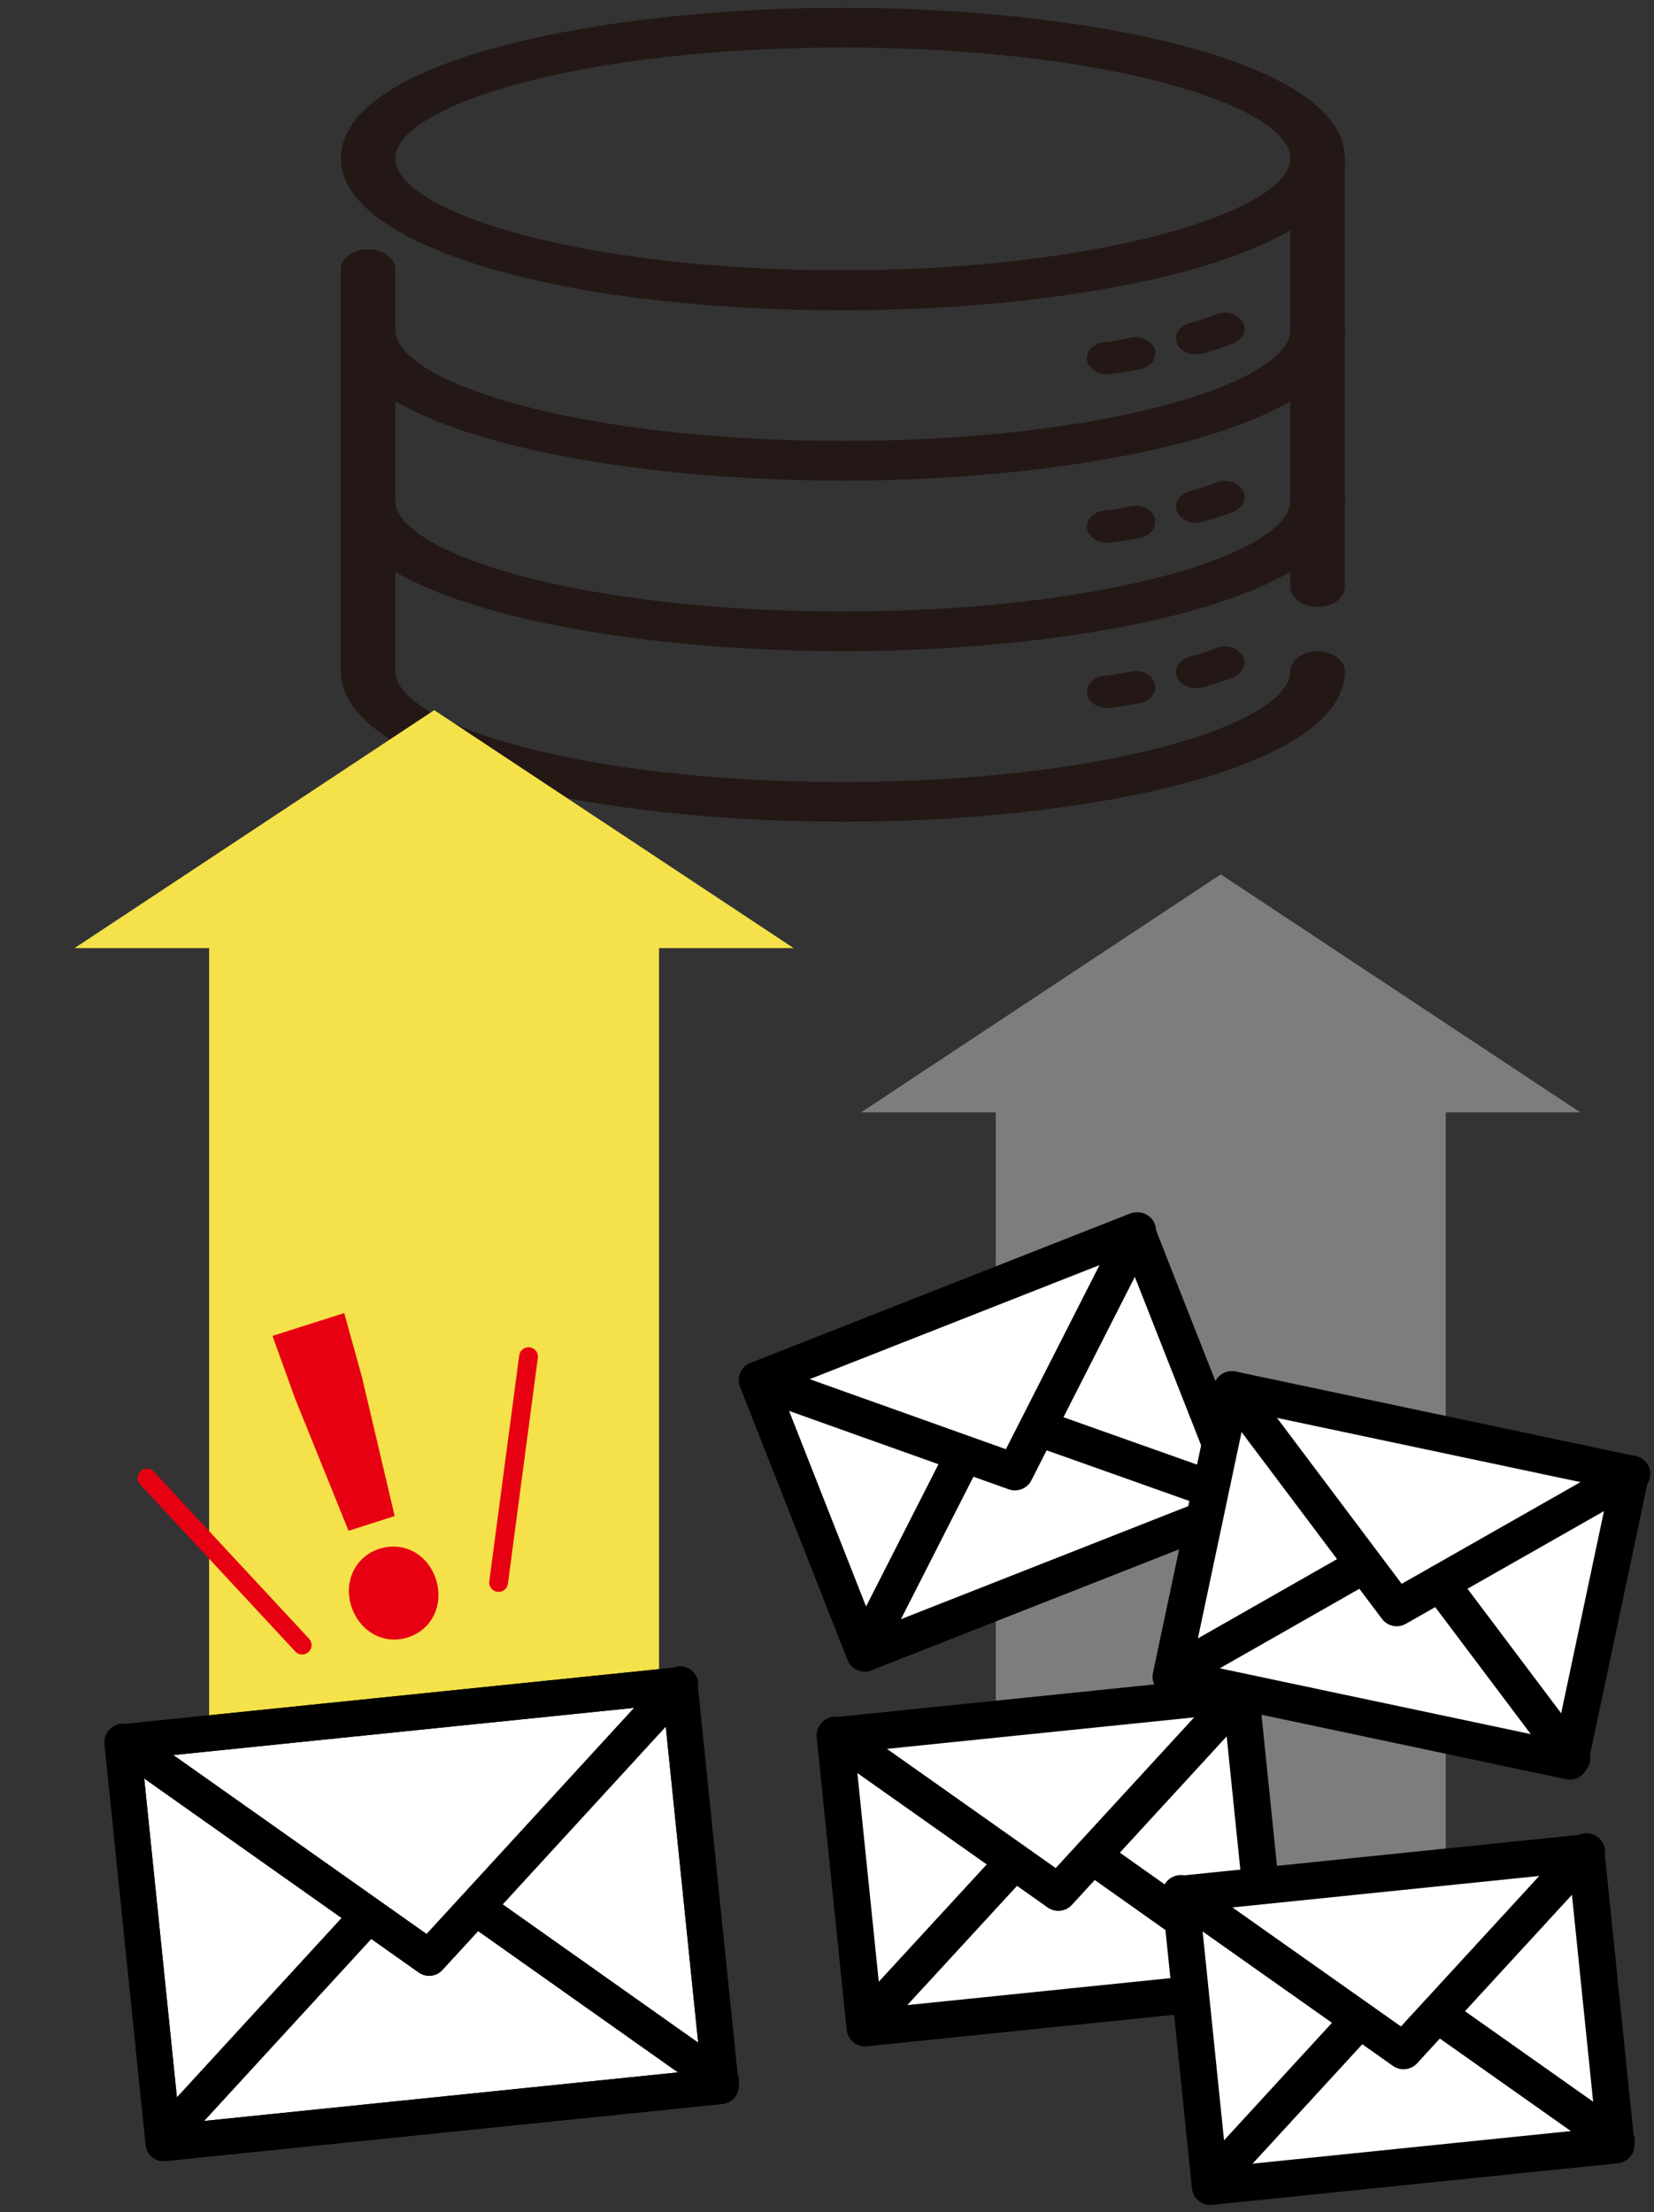 <?xml version="1.0" encoding="utf-8"?>
<!-- Generator: Adobe Illustrator 26.0.1, SVG Export Plug-In . SVG Version: 6.00 Build 0)  -->
<svg version="1.1" id="レイヤー1" xmlns="http://www.w3.org/2000/svg" xmlns:xlink="http://www.w3.org/1999/xlink" x="0px"
	 y="0px" viewBox="0 0 652.5 872.8" style="enable-background:new 0 0 652.5 872.8;" xml:space="preserve">
<rect x="0" y="0" width="652.5" height="872.8" fill="#333333" stroke="none"/>
<style type="text/css">
	.st0{fill:#231815;}
	.st1{fill:#7D7D7D;}
	.st2{fill:#F5E149;}
	.st3{fill:#FFFFFF;stroke:#000000;stroke-width:14.53;stroke-linecap:round;stroke-linejoin:round;stroke-miterlimit:10;}
	.st4{fill:none;stroke:#000000;stroke-width:14.53;stroke-linecap:round;stroke-linejoin:round;stroke-miterlimit:10;}
	.st5{fill:#FFFFFF;}
	.st6{fill:#FFFFFF;stroke:#000000;stroke-width:14.173;stroke-linecap:round;stroke-linejoin:round;stroke-miterlimit:10;}
	.st7{fill:none;stroke:#000000;stroke-width:14.173;stroke-linecap:round;stroke-linejoin:round;stroke-miterlimit:10;}
	.st8{fill:#E60012;}
	.st9{fill:none;stroke:#E60012;stroke-width:7.41;stroke-linecap:round;stroke-linejoin:round;stroke-miterlimit:10;}
</style>
<g>
	<g>
		<path class="st0" d="M332.5,189.6c-96,0-198-20.8-198-59.4c0-4.3,4.8-7.8,10.7-7.8c5.9,0,10.7,3.5,10.7,7.8
			c0,20.7,72.5,43.8,176.6,43.8c104.1,0,176.6-23.1,176.6-43.8c0-4.3,4.8-7.8,10.7-7.8c5.9,0,10.7,3.5,10.7,7.8
			C530.4,168.8,428.4,189.6,332.5,189.6z"/>
		<path class="st0" d="M332.5,256.9c-96,0-198-20.8-198-59.4c0-4.3,4.8-7.8,10.7-7.8c5.9,0,10.7,3.5,10.7,7.8
			c0,20.7,72.5,43.8,176.6,43.8c104.1,0,176.6-23.1,176.6-43.8c0-4.3,4.8-7.8,10.7-7.8c5.9,0,10.7,3.5,10.7,7.8
			C530.4,236.1,428.4,256.9,332.5,256.9z"/>
		<path class="st0" d="M332.5,324.2c-96,0-198-20.8-198-59.4c0-4.3,4.8-7.8,10.7-7.8c5.9,0,10.7,3.5,10.7,7.8
			c0,20.7,72.5,43.8,176.6,43.8c104.1,0,176.6-23.1,176.6-43.8c0-4.3,4.8-7.8,10.7-7.8c5.9,0,10.7,3.5,10.7,7.8
			C530.4,303.4,428.4,324.2,332.5,324.2z"/>
		<path class="st0" d="M145.2,272.6c-5.9,0-10.7-3.5-10.7-7.8V106.2c0-4.3,4.8-7.8,10.7-7.8c5.9,0,10.7,3.5,10.7,7.8v158.5
			C155.8,269.1,151.1,272.6,145.2,272.6z"/>
		<path class="st0" d="M519.8,239.4c-5.9,0-10.7-3.5-10.7-7.8V62.5c0-4.3,4.8-7.8,10.7-7.8c5.9,0,10.7,3.5,10.7,7.8v169.1
			C530.4,235.9,525.7,239.4,519.8,239.4z"/>
		<path class="st0" d="M436.6,279.3c-3.9,0-7.3-2.4-7.7-5.6c-0.5-3.5,2.6-6.6,6.8-7c3.7-0.3,7-1,10.4-1.7c4.2-0.8,8.4,1.2,9.4,4.6
			c1,3.4-1.5,6.8-5.6,7.7c-4,0.8-8,1.6-12.4,2C437.2,279.3,436.9,279.3,436.6,279.3z M471.7,271.5c-3.2,0-6.3-1.7-7.3-4.3
			c-1.4-3.3,0.8-6.9,4.9-8c3.7-1,7.1-2,10.4-3.4c3.8-1.6,8.5-0.3,10.4,2.8c1.9,3.1,0.4,6.9-3.4,8.5c-4,1.6-8,2.9-12.4,4.1
			C473.3,271.4,472.5,271.5,471.7,271.5z"/>
		<path class="st0" d="M436.6,214.1c-3.9,0-7.3-2.4-7.7-5.6c-0.5-3.5,2.6-6.6,6.8-7c3.7-0.3,7-1,10.4-1.7c4.2-0.8,8.4,1.2,9.4,4.6
			c1,3.4-1.5,6.8-5.6,7.7c-4,0.8-8,1.6-12.4,2C437.2,214.1,436.9,214.1,436.6,214.1z M471.7,206.2c-3.2,0-6.3-1.7-7.3-4.3
			c-1.4-3.3,0.8-6.9,4.9-8c3.7-1,7.1-2,10.4-3.4c3.8-1.6,8.5-0.3,10.4,2.8c1.9,3.1,0.4,6.9-3.4,8.5c-4,1.6-8,2.9-12.4,4.1
			C473.3,206.1,472.5,206.2,471.7,206.2z"/>
		<path class="st0" d="M436.6,147.6c-3.9,0-7.3-2.4-7.7-5.6c-0.5-3.5,2.6-6.6,6.8-7c3.7-0.3,7-1,10.4-1.7c4.2-0.8,8.4,1.2,9.4,4.6
			c1,3.4-1.5,6.8-5.6,7.7c-4,0.8-8,1.6-12.4,2C437.2,147.6,436.9,147.6,436.6,147.6z M471.7,139.8c-3.2,0-6.3-1.7-7.3-4.3
			c-1.4-3.3,0.8-6.9,4.9-8c3.7-1,7.1-2,10.4-3.4c3.8-1.6,8.5-0.3,10.4,2.8c1.9,3.1,0.4,6.9-3.4,8.5c-4,1.6-8,2.9-12.4,4.1
			C473.3,139.6,472.5,139.8,471.7,139.8z"/>
		<path class="st0" d="M332.5,122.4c-112.9,0-198-25.8-198-59.9c0-38.6,102-59.4,198-59.4s198,20.8,198,59.4
			C530.4,101.4,428.4,122.4,332.5,122.4z M332.5,18.7c-104.1,0-176.6,23.1-176.6,43.8c0,20.9,72.5,44.2,176.6,44.2
			c101.1,0,176.6-23.4,176.6-44.2C509.1,41.7,436.5,18.7,332.5,18.7z"/>
	</g>
	<g>
		<path class="st0" d="M332.5,189.6c-96,0-198-20.8-198-59.4c0-4.3,4.8-7.8,10.7-7.8c5.9,0,10.7,3.5,10.7,7.8
			c0,20.7,72.5,43.8,176.6,43.8c104.1,0,176.6-23.1,176.6-43.8c0-4.3,4.8-7.8,10.7-7.8c5.9,0,10.7,3.5,10.7,7.8
			C530.4,168.8,428.4,189.6,332.5,189.6z"/>
		<path class="st0" d="M332.5,256.9c-96,0-198-20.8-198-59.4c0-4.3,4.8-7.8,10.7-7.8c5.9,0,10.7,3.5,10.7,7.8
			c0,20.7,72.5,43.8,176.6,43.8c104.1,0,176.6-23.1,176.6-43.8c0-4.3,4.8-7.8,10.7-7.8c5.9,0,10.7,3.5,10.7,7.8
			C530.4,236.1,428.4,256.9,332.5,256.9z"/>
		<path class="st0" d="M332.5,324.2c-96,0-198-20.8-198-59.4c0-4.3,4.8-7.8,10.7-7.8c5.9,0,10.7,3.5,10.7,7.8
			c0,20.7,72.5,43.8,176.6,43.8c104.1,0,176.6-23.1,176.6-43.8c0-4.3,4.8-7.8,10.7-7.8c5.9,0,10.7,3.5,10.7,7.8
			C530.4,303.4,428.4,324.2,332.5,324.2z"/>
		<path class="st0" d="M145.2,272.6c-5.9,0-10.7-3.5-10.7-7.8V106.2c0-4.3,4.8-7.8,10.7-7.8c5.9,0,10.7,3.5,10.7,7.8v158.5
			C155.8,269.1,151.1,272.6,145.2,272.6z"/>
		<path class="st0" d="M519.8,239.4c-5.9,0-10.7-3.5-10.7-7.8V62.5c0-4.3,4.8-7.8,10.7-7.8c5.9,0,10.7,3.5,10.7,7.8v169.1
			C530.4,235.9,525.7,239.4,519.8,239.4z"/>
		<path class="st0" d="M436.6,279.3c-3.9,0-7.3-2.4-7.7-5.6c-0.5-3.5,2.6-6.6,6.8-7c3.7-0.3,7-1,10.4-1.7c4.2-0.8,8.4,1.2,9.4,4.6
			c1,3.4-1.5,6.8-5.6,7.7c-4,0.8-8,1.6-12.4,2C437.2,279.3,436.9,279.3,436.6,279.3z M471.7,271.5c-3.2,0-6.3-1.7-7.3-4.3
			c-1.4-3.3,0.8-6.9,4.9-8c3.7-1,7.1-2,10.4-3.4c3.8-1.6,8.5-0.3,10.4,2.8c1.9,3.1,0.4,6.9-3.4,8.5c-4,1.6-8,2.9-12.4,4.1
			C473.3,271.4,472.5,271.5,471.7,271.5z"/>
		<path class="st0" d="M436.6,214.1c-3.9,0-7.3-2.4-7.7-5.6c-0.5-3.5,2.6-6.6,6.8-7c3.7-0.3,7-1,10.4-1.7c4.2-0.8,8.4,1.2,9.4,4.6
			c1,3.4-1.5,6.8-5.6,7.7c-4,0.8-8,1.6-12.4,2C437.2,214.1,436.9,214.1,436.6,214.1z M471.7,206.2c-3.2,0-6.3-1.7-7.3-4.3
			c-1.4-3.3,0.8-6.9,4.9-8c3.7-1,7.1-2,10.4-3.4c3.8-1.6,8.5-0.3,10.4,2.8c1.9,3.1,0.4,6.9-3.4,8.5c-4,1.6-8,2.9-12.4,4.1
			C473.3,206.1,472.5,206.2,471.7,206.2z"/>
		<path class="st0" d="M436.6,147.6c-3.9,0-7.3-2.4-7.7-5.6c-0.5-3.5,2.6-6.6,6.8-7c3.7-0.3,7-1,10.4-1.7c4.2-0.8,8.4,1.2,9.4,4.6
			c1,3.4-1.5,6.8-5.6,7.7c-4,0.8-8,1.6-12.4,2C437.2,147.6,436.9,147.6,436.6,147.6z M471.7,139.8c-3.2,0-6.3-1.7-7.3-4.3
			c-1.4-3.3,0.8-6.9,4.9-8c3.7-1,7.1-2,10.4-3.4c3.8-1.6,8.5-0.3,10.4,2.8c1.9,3.1,0.4,6.9-3.4,8.5c-4,1.6-8,2.9-12.4,4.1
			C473.3,139.6,472.5,139.8,471.7,139.8z"/>
		<path class="st0" d="M332.5,122.4c-112.9,0-198-25.8-198-59.9c0-38.6,102-59.4,198-59.4s198,20.8,198,59.4
			C530.4,101.4,428.4,122.4,332.5,122.4z M332.5,18.7c-104.1,0-176.6,23.1-176.6,43.8c0,20.9,72.5,44.2,176.6,44.2
			c101.1,0,176.6-23.4,176.6-44.2C509.1,41.7,436.5,18.7,332.5,18.7z"/>
	</g>
</g>
<rect x="392.8" y="418.4" transform="matrix(-1 -1.224647e-16 1.224647e-16 -1 963.151 1170.387)" class="st1" width="177.5" height="333.7"/>
<polygon class="st1" points="481.6,345 339.7,438.9 623.4,438.9 "/>
<rect x="82.5" y="372.6" transform="matrix(-1 -1.224647e-16 1.224647e-16 -1 342.501 1073.882)" class="st2" width="177.5" height="328.6"/>
<polygon class="st2" points="171.3,280.2 29.4,374.1 313.1,374.1 "/>
<g>
	
		<rect x="314.7" y="511.1" transform="matrix(0.93 -0.366 0.366 0.93 -181.037 184.383)" class="st3" width="160.9" height="115.9"/>
	<polyline class="st4" points="299,544.6 400.4,580.8 448.8,485.6 	"/>
	<line class="st4" x1="378.7" y1="577.1" x2="341" y2="651.2"/>
	<line class="st4" x1="490.8" y1="592.2" x2="409.4" y2="563.3"/>
</g>
<g>
	
		<rect x="472.6" y="563.7" transform="matrix(0.978 0.207 -0.207 0.978 140.41 -100.873)" class="st3" width="160.9" height="115.9"/>
	<polyline class="st4" points="486.3,548.3 551,634.4 643.8,581.6 	"/>
	<line class="st4" x1="534.9" y1="619.3" x2="462.6" y2="660.5"/>
	<line class="st4" x1="620.1" y1="693.7" x2="568.2" y2="624.7"/>
</g>
<g>
	
		<rect x="335.1" y="676" transform="matrix(0.995 -0.102 0.102 0.995 -72.96 46.405)" class="st3" width="160.9" height="115.9"/>
	<polyline class="st4" points="329.6,684.6 417.5,746.7 489.7,668.1 	"/>
	<line class="st4" x1="397.6" y1="737.3" x2="341.3" y2="798.5"/>
	<line class="st4" x1="501.4" y1="782.1" x2="430.9" y2="732.2"/>
</g>
<g>
	<g>
		
			<rect x="56.1" y="675.5" transform="matrix(0.995 -0.102 0.102 0.995 -76.421 21.023)" class="st5" width="220.9" height="159"/>
		<polyline class="st5" points="48.6,687.2 169.3,772.5 268.3,664.6 		"/>
		<line class="st5" x1="141.9" y1="759.5" x2="64.7" y2="843.6"/>
		<line class="st5" x1="284.4" y1="821" x2="187.7" y2="752.6"/>
	</g>
	<g>
		
			<rect x="56.1" y="675.5" transform="matrix(0.995 -0.102 0.102 0.995 -76.421 21.023)" class="st6" width="220.9" height="159"/>
		<polyline class="st7" points="48.6,687.2 169.3,772.5 268.3,664.6 		"/>
		<line class="st7" x1="141.9" y1="759.5" x2="64.7" y2="843.6"/>
		<line class="st7" x1="284.4" y1="821" x2="187.7" y2="752.6"/>
	</g>
	<g>
		
			<rect x="56.1" y="675.5" transform="matrix(0.995 -0.102 0.102 0.995 -76.421 21.023)" class="st7" width="220.9" height="159"/>
		<polyline class="st7" points="48.6,687.2 169.3,772.5 268.3,664.6 		"/>
		<line class="st7" x1="141.9" y1="759.5" x2="64.7" y2="843.6"/>
		<line class="st7" x1="284.4" y1="821" x2="187.7" y2="752.6"/>
	</g>
</g>
<g>
	
		<rect x="471.3" y="738.5" transform="matrix(0.995 -0.102 0.102 0.995 -78.644 60.677)" class="st3" width="160.9" height="115.9"/>
	<polyline class="st4" points="465.8,747.1 553.7,809.2 625.9,730.6 	"/>
	<line class="st4" x1="533.8" y1="799.8" x2="477.5" y2="861.1"/>
	<line class="st4" x1="637.6" y1="844.6" x2="567.1" y2="794.8"/>
</g>
<g>
	<g>
		<path class="st8" d="M116.4,551.8l-8.9-24.7l28.3-9l7,25.3l12.9,54.8l-18.2,5.8L116.4,551.8z M138.6,633.8
			c-3.1-9.6,1.4-19.6,11.1-22.7c9.8-3.1,19.2,2.4,22.3,12.1c3.1,9.8-1.4,19.8-11.2,22.9C151.2,649.1,141.8,643.6,138.6,633.8z"/>
	</g>
	<line class="st9" x1="196.7" y1="624.4" x2="208.5" y2="535.3"/>
	<line class="st9" x1="119.2" y1="649.1" x2="58" y2="583.2"/>
</g>
</svg>
